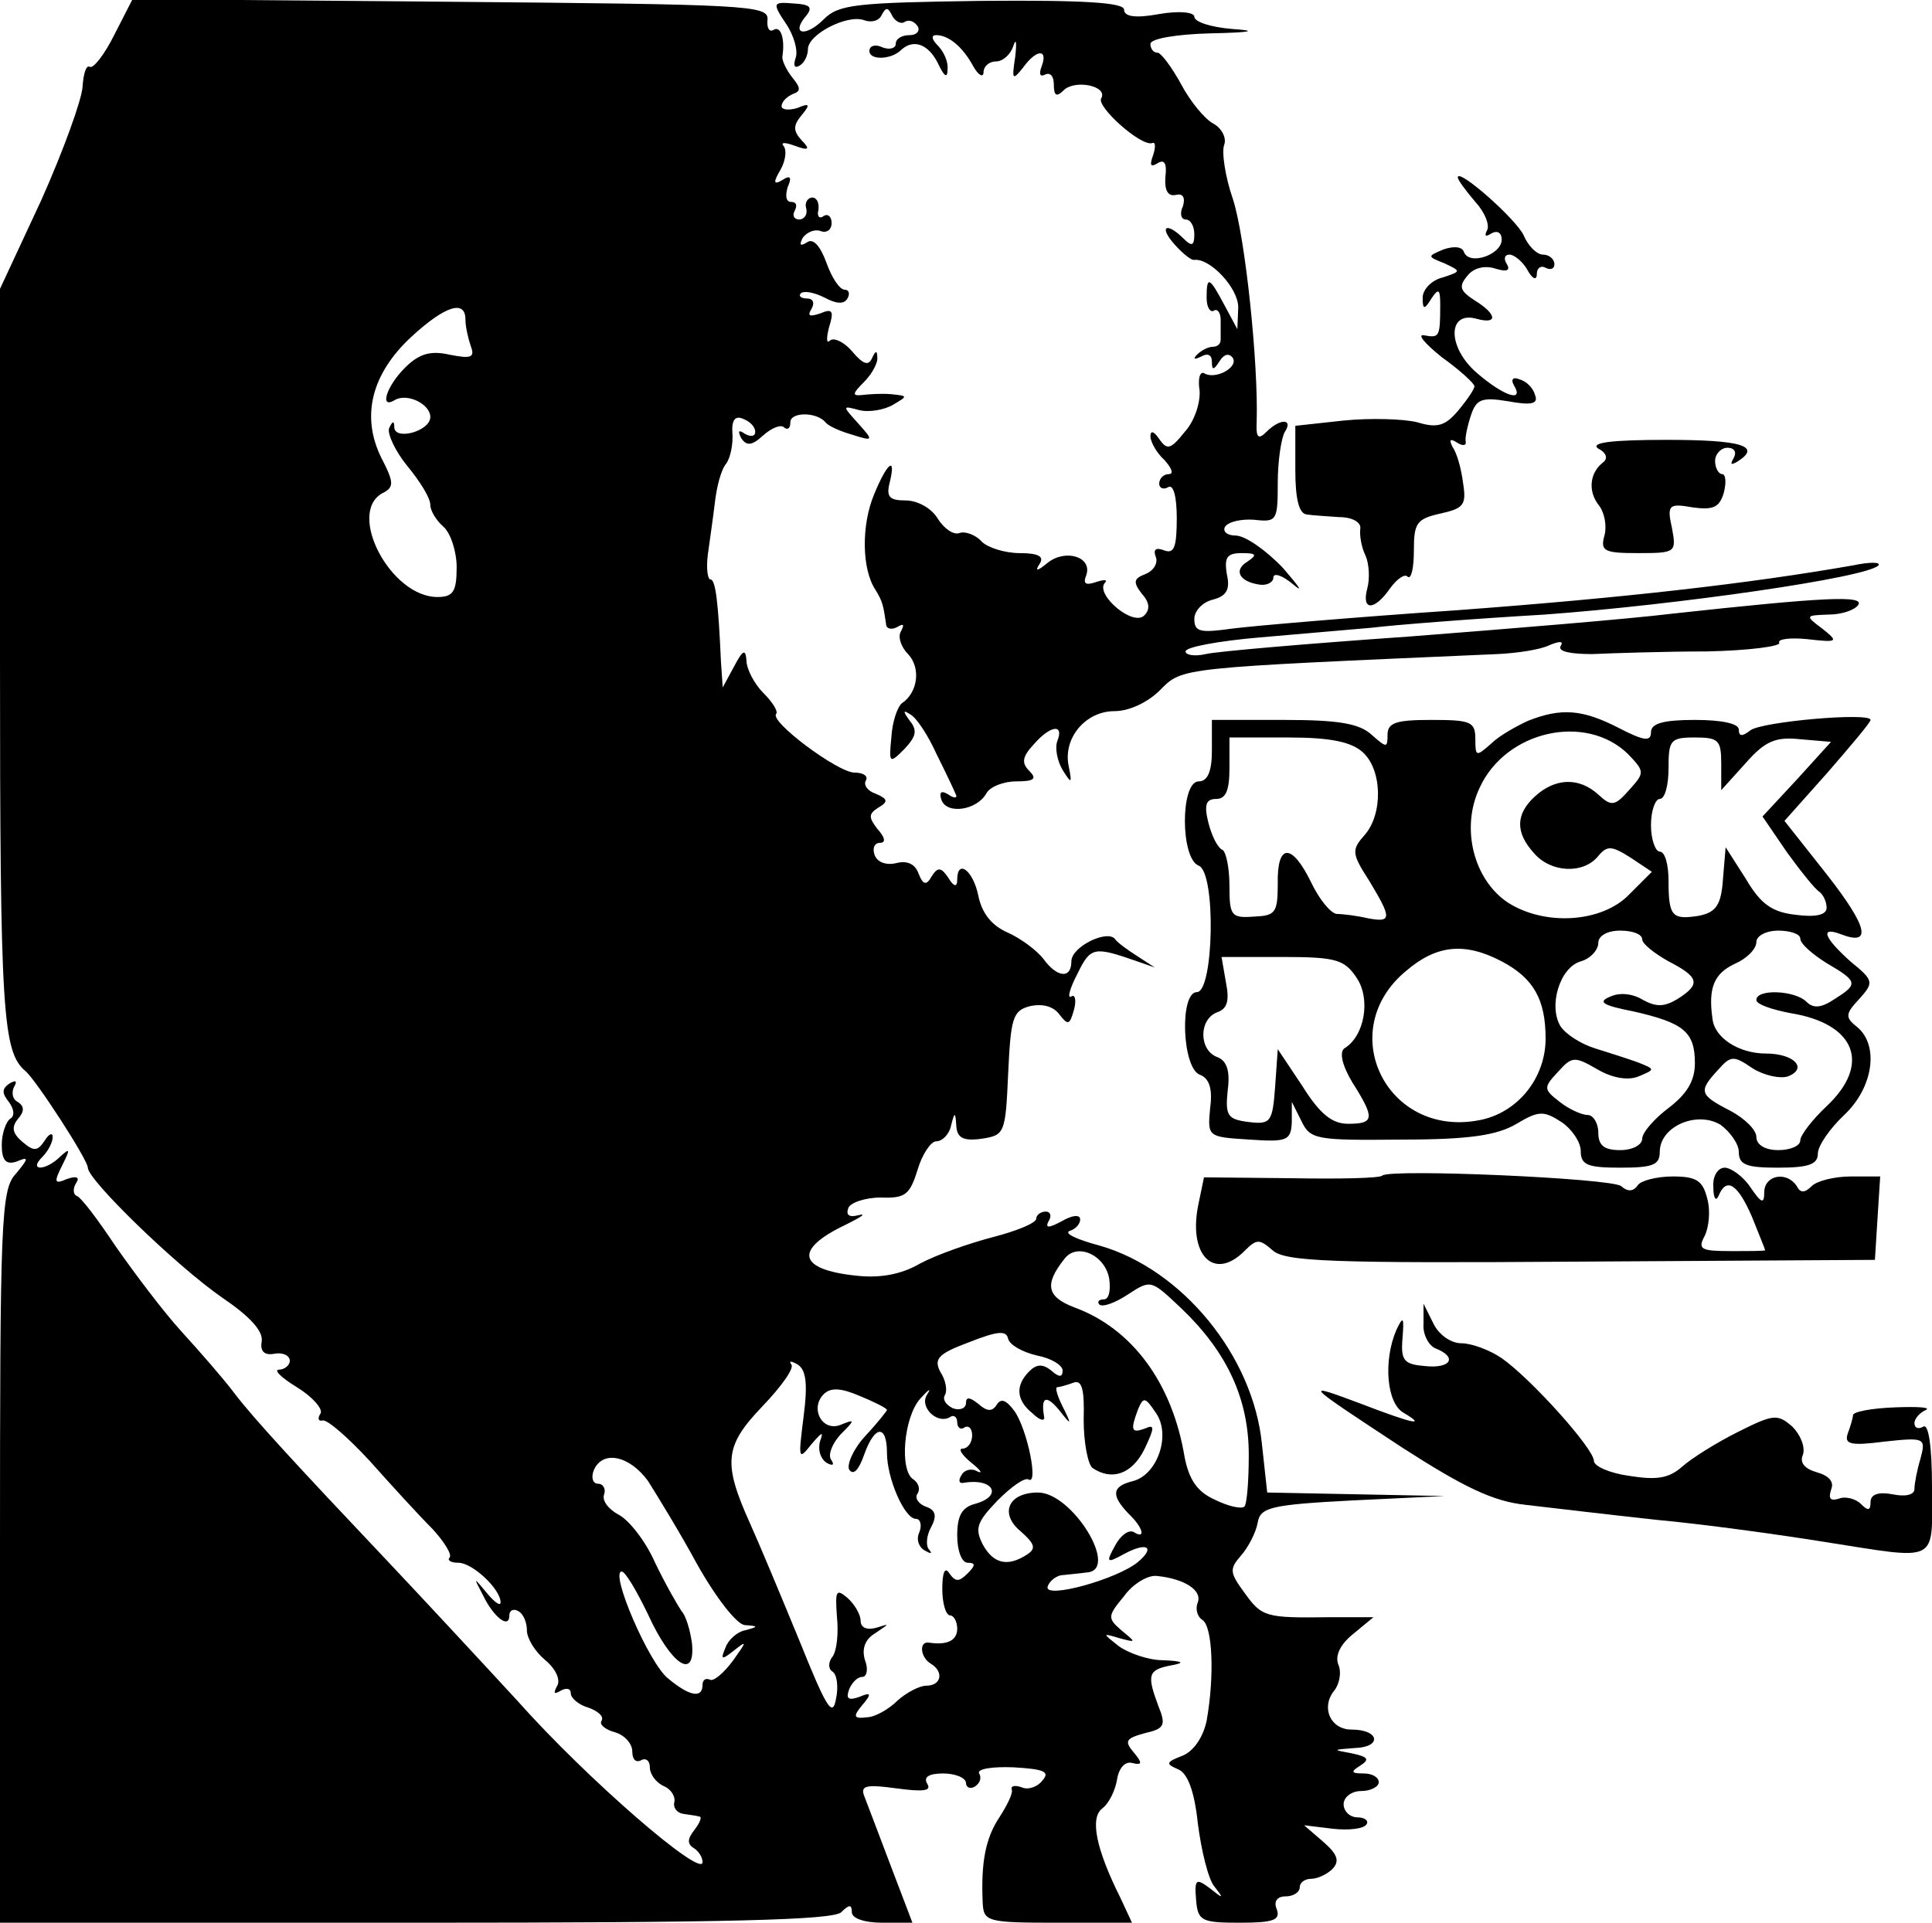 <?xml version="1.0" standalone="no"?>
<!DOCTYPE svg PUBLIC "-//W3C//DTD SVG 20010904//EN"
 "http://www.w3.org/TR/2001/REC-SVG-20010904/DTD/svg10.dtd">
<svg version="1.0" xmlns="http://www.w3.org/2000/svg"
 width="220pt" height="219pt" viewBox="0 0 220 219"
 preserveAspectRatio="xMidYMid meet">
<g transform="translate(0,219) scale(0.1,-0.1)"
fill="#000000" stroke="none">
<path d="M130 2150 c-11 -22 -24 -39 -28 -36 -4 2 -7 -8 -8 -23 -1 -15 -22
-73 -47 -129 l-47 -101 0 -421 c0 -404 3 -448 29 -470 12 -10 71 -101 71 -110
0 -14 101 -112 153 -148 31 -21 47 -38 45 -50 -2 -11 3 -16 14 -14 10 2 18 -2
18 -8 0 -5 -6 -10 -12 -10 -7 0 2 -9 20 -20 18 -11 30 -25 27 -30 -4 -6 -2 -9
2 -8 5 2 29 -19 54 -46 24 -27 56 -62 71 -77 14 -15 23 -30 20 -33 -3 -3 1 -6
10 -6 16 0 48 -30 48 -45 0 -5 -7 0 -16 11 -15 18 -15 18 -4 -3 12 -25 30 -39
30 -23 0 6 5 8 10 5 6 -3 10 -13 10 -22 0 -9 9 -24 21 -34 12 -10 18 -23 13
-30 -4 -8 -3 -9 4 -5 7 4 12 3 12 -3 0 -5 9 -13 20 -16 11 -4 18 -10 15 -15
-3 -4 4 -10 15 -13 11 -3 20 -13 20 -22 0 -9 4 -13 10 -10 5 3 10 0 10 -8 0
-8 7 -17 15 -21 8 -3 14 -11 13 -18 -2 -7 3 -13 10 -14 6 -1 15 -2 18 -3 4 0
1 -7 -5 -15 -8 -10 -9 -16 -1 -21 5 -3 10 -10 10 -16 0 -19 -131 94 -211 184
-46 50 -112 121 -146 157 -104 110 -154 164 -176 193 -12 16 -39 47 -60 70
-21 23 -54 67 -75 97 -20 30 -40 57 -45 58 -4 2 -4 9 0 15 4 6 0 8 -11 4 -14
-6 -15 -4 -5 16 9 18 9 20 -2 10 -17 -17 -37 -17 -21 -1 7 7 12 17 12 23 0 5
-4 4 -9 -4 -8 -12 -12 -13 -25 -2 -12 10 -13 17 -6 26 8 9 8 15 0 20 -6 3 -7
11 -4 17 4 7 2 8 -5 4 -9 -6 -9 -11 -1 -21 6 -8 7 -16 2 -19 -5 -3 -10 -17
-10 -30 0 -18 5 -23 17 -19 14 6 14 4 -1 -14 -17 -18 -18 -54 -18 -436 l0
-417 473 0 c355 0 476 3 485 12 9 9 12 9 12 0 0 -7 14 -12 35 -12 l34 0 -24
63 c-13 34 -26 69 -30 79 -6 14 -1 16 36 11 30 -4 40 -3 35 5 -5 8 2 12 18 12
14 0 26 -5 26 -11 0 -5 5 -7 10 -4 6 4 8 10 5 15 -3 5 14 8 39 7 35 -2 42 -5
33 -15 -5 -7 -16 -11 -23 -8 -8 3 -13 2 -12 -2 2 -4 -5 -18 -14 -32 -16 -24
-21 -52 -19 -97 1 -22 5 -23 86 -23 l84 0 -13 28 c-28 56 -35 91 -21 102 8 6
15 21 17 33 2 13 9 21 17 19 12 -3 12 0 2 12 -11 13 -9 16 13 22 22 5 24 9 15
31 -13 35 -12 41 14 46 17 3 15 5 -9 6 -16 0 -39 8 -50 16 -19 15 -19 15 1 9
19 -5 19 -5 2 9 -16 14 -16 16 3 39 10 14 27 24 37 23 31 -3 52 -16 47 -30 -3
-7 -1 -16 5 -20 12 -7 14 -65 5 -115 -4 -19 -15 -35 -28 -40 -18 -7 -19 -9 -5
-15 11 -4 19 -24 23 -62 4 -31 12 -64 19 -72 11 -14 10 -14 -5 -2 -16 12 -18
11 -16 -13 2 -24 6 -26 50 -26 38 0 46 3 42 15 -4 9 0 15 10 15 9 0 16 5 16
10 0 6 6 10 13 10 7 0 18 5 24 11 9 9 6 17 -10 31 l-22 19 33 -4 c18 -2 35 0
38 5 3 4 -2 8 -10 8 -9 0 -16 7 -16 15 0 8 9 15 20 15 11 0 20 5 20 10 0 6 -8
10 -17 10 -15 0 -15 2 -4 9 11 7 9 10 -10 14 -22 4 -22 4 4 6 31 1 28 21 -4
21 -24 0 -35 25 -20 44 6 7 9 21 5 30 -4 10 2 23 17 35 l23 19 -49 0 c-74 -1
-78 0 -98 28 -17 23 -17 27 -4 42 8 9 17 26 19 37 3 18 13 21 108 26 l105 5
-101 2 -101 2 -6 55 c-10 101 -91 199 -184 226 -26 7 -42 14 -35 17 7 2 12 8
12 13 0 6 -9 5 -21 -2 -15 -8 -19 -8 -15 0 4 6 2 11 -3 11 -6 0 -11 -4 -11 -8
0 -5 -22 -14 -49 -21 -27 -7 -64 -20 -83 -30 -22 -13 -47 -17 -73 -14 -67 7
-71 30 -12 58 18 9 24 13 15 11 -11 -3 -15 0 -12 8 2 6 19 12 37 12 28 -1 33
3 42 32 5 17 15 32 21 32 7 0 15 8 17 18 4 16 5 16 6 -1 1 -13 8 -17 29 -14
26 4 27 6 30 74 3 63 5 72 25 77 14 3 26 0 33 -9 10 -13 12 -13 17 5 3 11 1
18 -3 15 -5 -3 -2 9 7 26 15 31 19 31 68 14 l20 -7 -20 13 c-11 7 -22 15 -25
19 -8 12 -50 -8 -50 -25 0 -20 -16 -19 -32 3 -7 9 -25 23 -41 30 -18 8 -29 22
-33 42 -6 29 -24 42 -24 18 0 -9 -4 -8 -10 2 -8 12 -12 13 -19 2 -6 -11 -10
-10 -15 3 -4 11 -13 15 -25 12 -12 -3 -22 1 -25 9 -3 8 0 14 6 14 7 0 6 6 -3
16 -10 13 -10 17 1 24 12 7 11 10 -3 16 -9 3 -14 10 -11 15 3 5 -3 9 -13 9
-19 0 -98 59 -89 67 2 3 -4 13 -15 24 -10 10 -19 27 -19 37 -1 13 -4 12 -14
-7 l-13 -24 -2 29 c-3 67 -6 94 -12 94 -3 0 -5 12 -3 28 2 15 6 42 8 59 2 18
7 38 13 45 5 7 8 23 7 35 -1 14 3 20 12 16 8 -3 14 -9 14 -15 0 -5 -5 -6 -12
-2 -7 5 -8 3 -4 -5 6 -9 12 -9 25 3 10 9 21 13 24 9 4 -3 7 -1 7 6 0 12 30 12
40 0 3 -4 16 -10 30 -14 25 -8 25 -7 7 13 -18 20 -18 20 1 15 11 -3 29 0 39 6
17 10 17 10 -2 12 -11 1 -26 0 -34 -1 -11 -1 -10 2 3 15 9 9 16 22 15 28 0 8
-2 8 -6 -1 -4 -9 -10 -7 -22 7 -10 12 -22 17 -26 13 -4 -4 -4 3 -1 15 6 19 4
22 -10 16 -12 -4 -15 -3 -10 5 4 7 2 12 -5 12 -7 0 -10 3 -7 6 4 3 15 1 27 -5
13 -7 22 -8 26 -1 3 5 2 10 -3 10 -6 0 -15 14 -21 31 -7 19 -15 28 -22 23 -8
-5 -9 -3 -5 5 5 7 14 10 20 8 7 -3 13 1 13 9 0 7 -4 11 -9 8 -5 -4 -8 0 -6 7
1 8 -2 14 -7 14 -5 0 -9 -6 -7 -12 2 -7 -2 -13 -8 -13 -6 0 -8 5 -5 10 3 6 2
10 -4 10 -6 0 -7 7 -4 17 5 11 3 14 -6 8 -10 -6 -11 -3 -2 12 6 11 7 23 3 27
-3 4 2 4 13 0 16 -6 18 -4 8 6 -10 11 -10 17 0 29 10 12 9 14 -5 8 -10 -3 -18
-2 -18 2 0 5 6 11 13 14 9 3 9 7 -1 19 -7 9 -12 20 -11 24 3 20 -2 35 -10 30
-5 -3 -8 2 -7 12 1 16 -24 17 -361 20 l-362 3 -21 -41z m400 -324 c0 -8 3 -21
6 -30 5 -13 1 -15 -24 -10 -22 5 -35 1 -51 -15 -21 -21 -29 -47 -12 -37 14 9
41 -4 41 -19 0 -16 -40 -27 -41 -12 0 8 -2 8 -6 -1 -2 -6 7 -26 21 -43 14 -17
26 -36 26 -44 0 -7 7 -18 15 -25 8 -7 15 -28 15 -46 0 -28 -4 -34 -22 -34 -53
0 -103 95 -63 118 14 7 14 12 -1 41 -23 47 -11 95 34 137 39 36 62 43 62 20z
m733 -1092 c2 -13 0 -24 -6 -24 -6 0 -8 -3 -5 -6 4 -3 18 2 33 12 26 17 26 16
61 -17 51 -49 76 -102 76 -166 0 -29 -2 -56 -5 -59 -3 -3 -18 0 -34 8 -20 9
-29 23 -34 48 -14 85 -60 147 -126 171 -31 12 -34 26 -11 55 14 19 46 5 51
-22z m-82 -88 c16 -3 29 -11 29 -17 0 -8 -4 -8 -13 0 -10 8 -17 7 -25 -1 -16
-16 -15 -33 4 -48 8 -8 14 -9 13 -4 -4 23 2 26 17 8 14 -18 15 -18 4 4 -6 12
-9 22 -6 22 2 0 10 2 18 5 10 4 13 -7 12 -42 0 -27 5 -51 10 -55 22 -15 45 -7
59 21 12 25 12 29 1 24 -16 -6 -17 -2 -8 22 6 14 8 14 20 -4 18 -25 2 -71 -26
-78 -24 -6 -25 -16 -5 -37 17 -16 20 -30 6 -21 -6 3 -15 -4 -21 -15 -11 -20
-10 -21 10 -10 26 14 36 8 16 -9 -24 -20 -108 -43 -103 -28 2 6 10 13 18 13 8
1 20 2 27 3 37 3 -17 91 -56 91 -34 0 -44 -24 -20 -44 17 -15 18 -20 7 -27
-22 -14 -38 -10 -50 12 -9 18 -7 25 17 50 15 15 30 26 35 24 12 -8 -1 57 -16
78 -9 12 -15 15 -20 7 -5 -8 -11 -8 -21 1 -10 8 -14 8 -14 1 0 -6 -7 -9 -15
-6 -8 4 -12 10 -9 15 3 5 1 17 -5 26 -8 15 -3 21 32 34 33 13 43 14 45 4 2 -7
16 -15 33 -19z m-266 -70 c-6 -48 -6 -50 9 -31 12 14 14 15 10 4 -3 -10 0 -20
7 -25 7 -4 10 -3 5 4 -3 6 2 18 11 28 17 17 17 18 0 11 -21 -8 -35 19 -19 35
8 8 20 7 41 -2 17 -7 31 -14 31 -16 0 -1 -11 -15 -25 -30 -13 -14 -21 -32 -18
-38 5 -7 11 0 17 17 12 34 26 35 26 2 0 -29 20 -75 33 -75 5 0 7 -7 4 -15 -4
-8 -1 -17 6 -21 7 -4 9 -4 5 1 -4 4 -3 16 2 25 7 13 6 20 -6 24 -8 3 -13 10
-9 15 3 5 1 12 -5 16 -16 10 -11 71 8 92 9 10 13 13 8 5 -10 -14 11 -35 26
-26 4 3 8 0 8 -6 0 -6 4 -9 8 -6 5 3 9 -1 9 -9 0 -8 -5 -15 -11 -15 -5 0 -1
-7 10 -16 10 -8 14 -13 7 -10 -6 4 -15 2 -18 -4 -4 -6 -3 -10 2 -9 34 6 46
-15 13 -24 -15 -4 -20 -14 -20 -36 0 -17 5 -31 12 -31 9 0 9 -3 0 -12 -10 -10
-14 -10 -21 0 -5 8 -8 1 -8 -18 0 -16 4 -30 9 -30 4 0 8 -7 8 -15 0 -14 -12
-19 -32 -16 -12 2 -10 -17 2 -24 15 -9 12 -25 -5 -25 -8 0 -23 -8 -33 -17 -10
-10 -26 -19 -35 -19 -15 -2 -16 1 -5 14 11 13 10 15 -4 9 -12 -4 -15 -2 -11 9
3 7 9 14 15 14 5 0 7 9 3 19 -4 13 0 24 12 31 16 11 17 11 1 6 -11 -3 -18 0
-18 8 0 7 -7 19 -15 26 -13 11 -14 8 -12 -21 2 -19 0 -39 -5 -46 -5 -6 -5 -14
0 -17 5 -3 7 -17 4 -31 -4 -22 -11 -10 -42 67 -21 51 -46 111 -56 133 -31 69
-29 88 14 133 22 23 37 44 33 48 -3 4 0 4 7 0 10 -6 12 -22 7 -60z m-177 -73
c10 -16 36 -58 56 -95 22 -39 45 -68 54 -69 16 -1 16 -2 0 -6 -9 -2 -19 -11
-22 -20 -6 -14 -4 -14 11 -2 14 11 13 9 -2 -12 -11 -15 -23 -25 -27 -22 -5 2
-8 -1 -8 -6 0 -16 -15 -13 -39 7 -22 17 -67 122 -53 122 4 0 17 -22 30 -49 26
-57 54 -76 50 -33 -2 15 -7 32 -12 37 -4 6 -18 30 -30 55 -11 25 -30 49 -42
55 -11 6 -19 16 -16 23 2 6 -1 12 -7 12 -6 0 -8 7 -5 15 10 24 41 17 62 -12z"/>
<path d="M895 2163 c9 -13 14 -31 11 -39 -3 -9 -1 -12 4 -9 6 3 10 12 10 19 0
17 45 40 64 33 8 -3 17 -1 20 6 5 9 7 9 12 -1 3 -6 10 -10 14 -7 5 3 11 1 15
-5 3 -5 -1 -10 -9 -10 -9 0 -16 -4 -16 -10 0 -5 -7 -7 -15 -4 -8 4 -15 2 -15
-4 0 -11 25 -10 36 1 14 13 31 7 42 -15 7 -15 11 -18 11 -7 1 8 -4 20 -11 27
-7 7 -8 12 -2 12 14 0 30 -13 42 -35 6 -11 12 -14 12 -7 0 6 6 12 14 12 8 0
17 8 20 18 3 9 4 4 2 -13 -4 -26 -3 -27 9 -12 15 21 29 22 21 1 -3 -8 -2 -12
4 -9 6 3 10 -2 10 -11 0 -13 3 -15 11 -7 13 13 51 5 43 -9 -6 -9 45 -55 58
-51 4 2 4 -5 1 -14 -4 -11 -3 -14 5 -9 8 5 11 0 9 -16 -1 -15 3 -22 12 -20 8
2 11 -3 8 -13 -4 -8 -2 -15 3 -15 6 0 10 -8 10 -17 0 -13 -3 -14 -12 -5 -20
20 -29 14 -10 -7 9 -10 19 -18 22 -17 18 2 50 -32 50 -54 l-1 -25 -15 28 c-17
32 -20 33 -20 8 0 -11 4 -17 8 -15 4 3 8 -2 8 -10 0 -9 0 -19 0 -23 0 -5 -4
-8 -9 -8 -5 0 -13 -4 -18 -9 -5 -5 -3 -6 5 -2 7 4 12 2 12 -6 0 -10 2 -10 9 1
5 8 11 9 15 3 6 -11 -21 -25 -33 -17 -5 2 -7 -7 -5 -20 1 -14 -6 -35 -17 -47
-16 -20 -20 -21 -29 -8 -6 9 -10 10 -10 3 0 -6 7 -19 16 -27 8 -9 11 -16 5
-16 -6 0 -11 -5 -11 -11 0 -5 5 -7 10 -4 6 4 10 -10 10 -35 0 -33 -3 -41 -14
-37 -10 4 -13 1 -10 -7 3 -7 -2 -16 -12 -20 -13 -5 -14 -9 -4 -22 9 -10 10
-18 3 -25 -13 -13 -56 24 -45 37 4 4 -1 4 -10 1 -12 -4 -15 -2 -11 8 7 21 -24
30 -44 14 -12 -10 -15 -10 -9 -1 5 8 -1 12 -23 12 -16 0 -36 6 -43 13 -7 8
-19 12 -25 10 -7 -3 -18 5 -25 16 -7 12 -23 21 -37 21 -18 0 -22 4 -18 20 8
32 -3 23 -18 -14 -14 -34 -14 -84 2 -108 8 -13 9 -18 12 -39 0 -5 6 -7 13 -3
7 4 8 3 4 -5 -4 -6 0 -18 8 -26 15 -16 11 -44 -7 -56 -5 -4 -11 -21 -12 -39
-3 -30 -2 -30 15 -13 13 14 15 21 6 32 -8 11 -8 13 1 7 7 -4 20 -24 29 -44 10
-20 20 -41 22 -46 3 -5 -1 -6 -8 -1 -8 5 -11 3 -8 -6 6 -17 40 -12 51 7 4 8
20 14 34 14 21 0 24 3 15 12 -9 9 -8 16 5 30 19 22 35 24 27 4 -3 -8 0 -23 6
-33 10 -16 11 -16 7 4 -7 32 19 63 52 63 17 0 38 10 52 24 26 26 19 25 384 41
22 1 49 5 59 10 12 5 17 5 13 -1 -3 -6 11 -9 36 -9 23 1 82 3 130 3 49 1 86 6
83 10 -2 4 12 6 32 4 35 -4 36 -3 17 12 -20 15 -19 15 7 16 15 0 30 5 34 11 7
11 -38 9 -212 -10 -49 -6 -183 -17 -299 -26 -115 -8 -220 -17 -232 -20 -13 -3
-23 -1 -23 3 0 5 38 12 85 16 46 4 104 9 127 11 24 3 112 10 197 15 150 11
367 42 380 56 3 4 -10 4 -29 0 -120 -21 -262 -37 -450 -51 -118 -8 -234 -18
-257 -21 -36 -5 -43 -4 -43 11 0 9 9 19 21 22 16 4 20 12 16 29 -3 19 0 24 17
24 17 0 18 -2 6 -10 -16 -10 -8 -23 15 -26 8 -1 15 3 15 8 0 6 10 3 23 -8 12
-10 6 -2 -12 19 -19 20 -43 37 -54 37 -10 0 -15 5 -12 10 4 6 19 9 33 8 26 -3
27 -1 27 42 0 25 4 51 8 58 10 15 -5 16 -21 0 -9 -9 -12 -7 -11 12 2 66 -13
210 -27 253 -9 26 -13 54 -10 62 3 8 -3 19 -12 24 -10 5 -27 26 -37 45 -11 20
-23 36 -27 36 -5 0 -8 5 -8 10 0 6 30 11 68 12 48 1 55 3 25 5 -24 2 -43 8
-43 14 0 5 -17 7 -40 3 -27 -5 -40 -3 -40 5 0 8 -45 11 -162 10 -144 -2 -163
-4 -180 -21 -21 -21 -38 -17 -20 4 8 10 4 13 -14 14 -24 2 -25 1 -9 -23z"/>
<path d="M1660 1988 c0 -3 9 -15 20 -28 11 -12 17 -27 13 -33 -3 -6 -1 -7 5
-3 7 4 12 1 12 -7 0 -17 -37 -30 -43 -14 -2 6 -11 7 -23 3 -19 -8 -19 -8 1
-16 19 -9 19 -9 -2 -16 -13 -3 -23 -14 -23 -23 0 -14 2 -14 10 -1 8 12 10 11
10 -7 0 -37 -1 -38 -18 -35 -9 2 0 -9 20 -25 21 -15 37 -30 37 -33 0 -3 -8
-15 -18 -27 -15 -18 -24 -21 -47 -14 -16 4 -54 5 -84 2 l-55 -6 0 -50 c0 -33
4 -50 13 -51 6 -1 23 -2 37 -3 15 0 25 -6 24 -13 -1 -7 1 -21 6 -31 4 -9 5
-26 2 -37 -7 -26 8 -26 26 0 8 11 17 17 20 13 4 -3 7 10 7 30 0 31 3 36 30 42
27 6 30 10 26 35 -2 16 -7 34 -12 41 -4 8 -3 10 5 5 6 -4 11 -4 10 1 -1 4 2
18 6 30 6 18 12 21 42 16 27 -5 35 -3 31 7 -2 8 -10 16 -18 18 -7 3 -10 0 -6
-7 12 -20 -12 -12 -42 14 -34 29 -34 71 -1 62 25 -7 24 5 -2 21 -17 11 -18 16
-8 28 7 9 20 12 32 8 13 -4 17 -2 13 5 -4 6 -3 11 3 11 5 0 15 -8 20 -17 6
-11 11 -13 11 -5 0 7 5 10 10 7 6 -3 10 -1 10 4 0 6 -6 11 -13 11 -7 0 -17 10
-22 22 -9 19 -75 77 -75 66z"/>
<path d="M1820 1679 c10 -5 11 -12 5 -16 -15 -12 -17 -33 -4 -49 6 -8 9 -23 6
-34 -5 -18 0 -20 39 -20 42 0 43 1 38 28 -6 27 -4 29 24 24 23 -3 30 0 35 17
3 12 2 21 -2 21 -4 0 -8 7 -8 15 0 8 7 15 14 15 8 0 11 -5 7 -12 -4 -7 -3 -8
4 -4 29 18 5 25 -80 25 -62 0 -88 -3 -78 -10z"/>
<path d="M1740 1369 c-13 -6 -33 -17 -42 -26 -17 -15 -18 -15 -18 5 0 20 -5
22 -50 22 -40 0 -50 -3 -50 -17 0 -15 -1 -15 -18 0 -14 13 -38 17 -100 17
l-82 0 0 -35 c0 -24 -5 -35 -15 -35 -21 0 -21 -88 0 -96 20 -8 17 -144 -2
-144 -20 0 -17 -86 3 -94 11 -4 15 -16 12 -38 -3 -33 -3 -33 45 -36 43 -3 47
-1 48 20 l0 23 11 -22 c10 -21 17 -22 114 -21 78 0 109 5 131 18 25 15 31 15
51 2 12 -8 22 -23 22 -33 0 -16 8 -19 45 -19 37 0 45 3 45 18 0 29 42 47 69
31 11 -8 21 -22 21 -31 0 -15 9 -18 45 -18 35 0 45 4 45 16 0 9 14 29 30 44
33 31 40 79 15 100 -14 11 -14 15 2 32 17 19 17 21 -10 43 -30 27 -35 40 -11
31 36 -14 31 8 -15 67 l-49 62 49 55 c26 30 49 57 49 60 0 9 -125 -2 -137 -12
-9 -7 -13 -7 -13 1 0 7 -20 11 -50 11 -36 0 -50 -4 -50 -14 0 -11 -8 -10 -37
5 -41 21 -65 23 -103 8z m114 -38 c19 -20 19 -21 1 -41 -16 -18 -20 -19 -35
-5 -22 20 -49 19 -72 -2 -22 -20 -23 -41 -1 -65 19 -22 56 -24 73 -3 10 12 15
12 37 -2 l24 -16 -26 -26 c-31 -32 -96 -36 -138 -9 -39 26 -54 85 -32 131 30
65 121 85 169 38z m-302 2 c22 -20 23 -70 2 -94 -15 -17 -15 -21 5 -52 26 -43
26 -48 -1 -43 -13 3 -29 5 -36 5 -7 1 -20 17 -29 36 -22 45 -39 45 -38 -2 0
-33 -3 -36 -27 -37 -26 -2 -28 1 -28 35 0 21 -4 39 -8 41 -5 2 -12 15 -16 31
-5 20 -3 27 9 27 11 0 15 10 15 35 l0 35 67 0 c48 0 72 -5 85 -17z m408 -13
l0 -30 28 31 c22 25 34 30 62 27 l35 -3 -39 -43 -39 -42 28 -41 c16 -22 32
-42 37 -45 4 -3 8 -11 8 -18 0 -8 -12 -11 -35 -8 -27 3 -40 12 -57 41 l-23 36
-3 -36 c-2 -30 -8 -38 -27 -42 -31 -5 -35 -1 -35 40 0 18 -4 33 -10 33 -5 0
-10 14 -10 30 0 17 5 30 10 30 6 0 10 16 10 35 0 32 2 35 30 35 27 0 30 -3 30
-30z m-90 -200 c0 -5 14 -16 30 -25 35 -18 37 -26 10 -43 -15 -9 -24 -9 -39
-1 -11 7 -26 9 -37 4 -15 -6 -10 -10 26 -17 57 -13 70 -23 70 -59 0 -20 -9
-35 -30 -51 -16 -12 -30 -28 -30 -35 0 -7 -11 -13 -25 -13 -18 0 -25 5 -25 20
0 11 -6 20 -12 20 -7 0 -22 7 -32 15 -18 14 -19 16 -2 34 16 18 19 18 45 3 17
-10 35 -13 47 -8 19 8 19 8 -1 16 -11 4 -33 11 -49 16 -16 5 -33 16 -39 25
-14 23 -1 67 23 74 11 3 20 13 20 21 0 8 10 14 25 14 14 0 25 -4 25 -10z m180
1 c0 -6 14 -18 30 -28 36 -21 36 -24 9 -41 -15 -10 -24 -11 -32 -3 -13 13 -57
15 -57 2 0 -5 18 -11 39 -15 74 -12 92 -58 41 -106 -16 -15 -30 -33 -30 -39 0
-6 -11 -11 -25 -11 -15 0 -25 6 -25 15 0 8 -13 21 -30 30 -35 18 -36 22 -14
46 15 17 18 17 40 2 13 -8 31 -12 40 -9 23 9 7 26 -25 26 -31 0 -59 18 -61 40
-5 35 2 51 25 62 14 6 25 17 25 25 0 7 11 13 25 13 14 0 25 -4 25 -9z m-340
-26 c36 -19 50 -43 50 -88 0 -45 -32 -85 -76 -93 -105 -20 -165 102 -83 170
35 30 67 33 109 11z m-165 -19 c16 -24 9 -66 -14 -80 -6 -4 -3 -19 9 -39 26
-41 25 -47 -5 -47 -18 0 -32 11 -52 43 l-28 42 -3 -43 c-3 -40 -5 -43 -30 -40
-24 3 -27 7 -24 36 3 22 -1 34 -12 38 -21 8 -21 43 0 51 12 4 14 14 10 34 l-5
29 69 0 c62 0 71 -3 85 -24z"/>
<path d="M1574 851 c-2 -3 -49 -4 -103 -3 l-100 1 -6 -29 c-13 -59 17 -90 52
-55 14 14 17 14 32 1 14 -13 66 -15 351 -13 l335 2 3 48 3 47 -33 0 c-19 0
-39 -5 -45 -11 -8 -8 -13 -8 -17 0 -11 17 -36 13 -37 -6 0 -15 -3 -14 -16 5
-8 12 -22 22 -29 22 -8 0 -14 -10 -13 -22 0 -13 3 -17 6 -10 9 22 22 13 38
-24 8 -20 15 -37 15 -38 0 -1 -18 -1 -39 -1 -34 0 -38 2 -30 17 5 10 7 29 3
43 -5 20 -12 25 -39 25 -19 0 -37 -5 -40 -10 -5 -7 -11 -8 -19 -1 -11 9 -263
20 -272 12z"/>
<path d="M1621 682 c-1 -12 6 -25 14 -28 25 -10 17 -23 -12 -20 -24 2 -28 6
-26 31 2 25 1 27 -7 10 -15 -35 -11 -83 8 -94 27 -16 12 -13 -48 10 -67 25
-67 25 47 -50 70 -45 103 -61 140 -65 26 -3 93 -11 148 -17 55 -5 141 -17 191
-25 134 -21 124 -26 124 62 0 47 -4 73 -10 69 -5 -3 -10 -2 -10 4 0 5 6 12 13
15 6 3 -9 4 -35 3 -27 -1 -48 -5 -48 -9 0 -3 -3 -13 -6 -21 -4 -12 3 -14 42
-9 46 5 47 4 41 -19 -4 -13 -7 -29 -7 -35 0 -7 -11 -9 -25 -6 -16 3 -25 0 -25
-9 0 -10 -3 -10 -11 -2 -6 6 -18 9 -25 6 -10 -3 -12 0 -9 10 4 9 -2 16 -16 20
-14 4 -20 11 -16 20 3 9 -3 23 -12 32 -17 15 -22 14 -62 -6 -24 -12 -53 -30
-64 -40 -15 -13 -29 -15 -60 -10 -22 3 -40 11 -40 17 0 14 -72 94 -105 117
-13 9 -34 17 -46 17 -12 0 -26 10 -32 23 l-11 22 0 -23z"/>
</g>
</svg>
